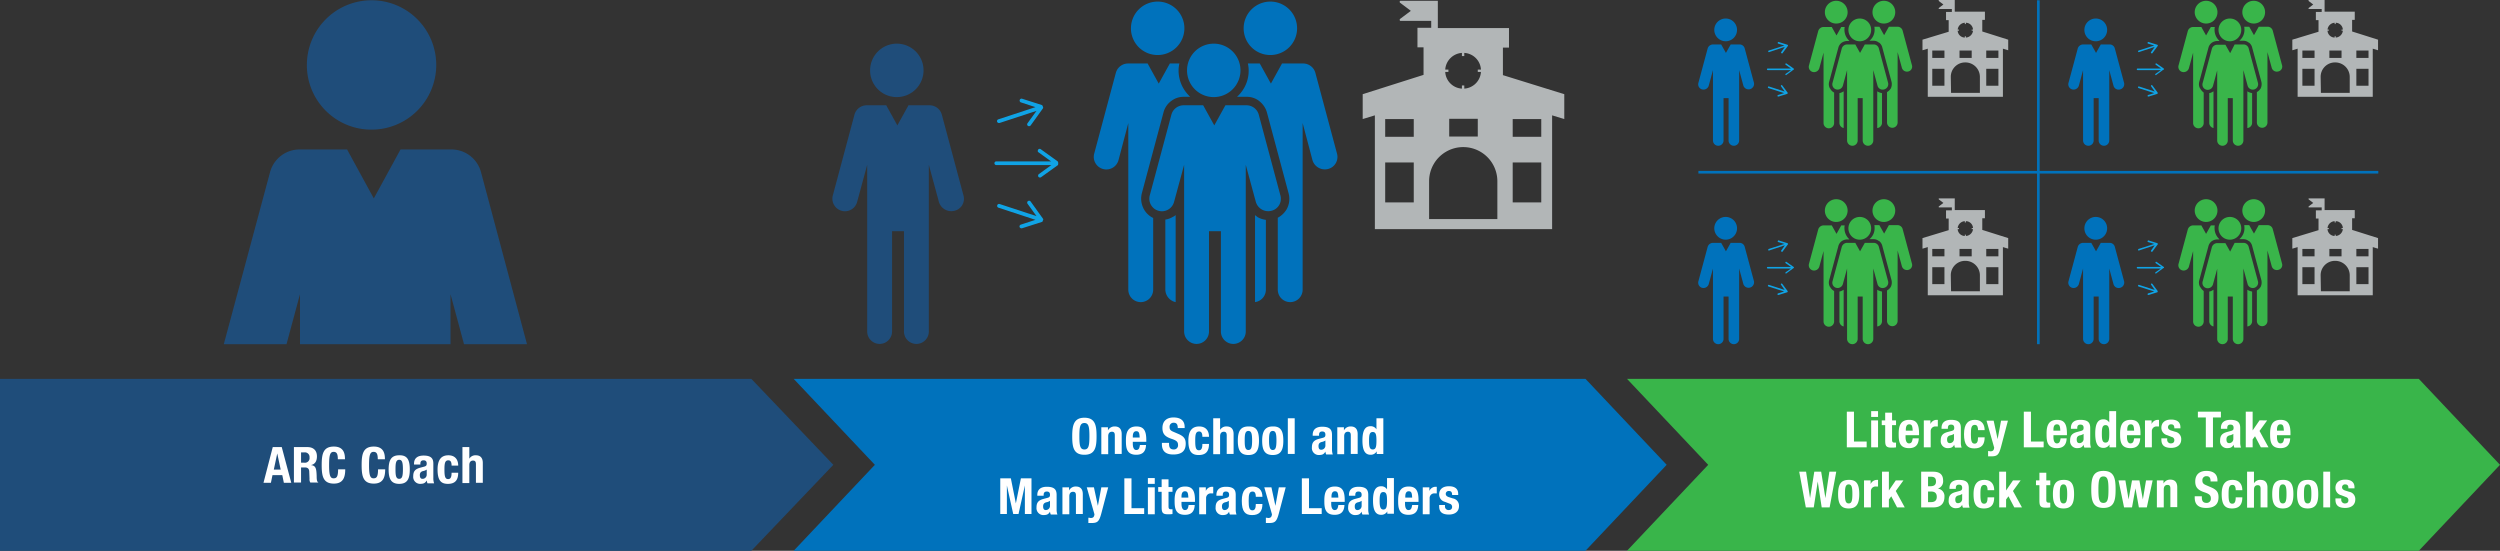 <svg xmlns="http://www.w3.org/2000/svg" viewBox="0 0 945 208.2"><rect x="0" y="0" width="945" height="208.2" fill="#333333" stroke="none"/><defs><style>.cls-1{fill:#0072bc;}.cls-2{fill:#39b54a;}.cls-3{fill:#1f4d7a;}.cls-4{fill:#b2b6b7;}.cls-5{fill:#10a3e5;}.cls-6{isolation:isolate;}.cls-7{fill:#fff;}.cls-8{fill:none;stroke:#0072bc;stroke-miterlimit:10;}</style></defs><g id="Layer_2" data-name="Layer 2"><g id="a"><path class="cls-1" d="M599.3,143.2H300l30.7,32.5L300,208.2H599.3L630,175.7Z"/><path class="cls-2" d="M914.3,143.2H615l30.7,32.5L615,208.2H914.3L945,175.7Z"/><path class="cls-3" d="M284,208.2H0v-65H284l31,32.5Z"/><path class="cls-3" d="M140.4,49A24.45,24.45,0,1,0,116,24.5,24.37,24.37,0,0,0,140.4,49Zm-32.1,81.1,5.1-18.9v18.9h56.9V111.2l5.1,18.9h23.8L181.8,65a11.56,11.56,0,0,0-11.4-8.5h-19L141.3,75,131.2,56.5H113.5A11.56,11.56,0,0,0,102.1,65L84.6,130.1Z"/><path class="cls-4" d="M730.4,96.9H735V94.1h-4.6Zm0,10.5H735V101h-4.6Zm7.1,2.7h10.9v-6a5.48,5.48,0,0,0-5.5-5.5,5.42,5.42,0,0,0-5.5,5.5Zm7.8-16h-4.6v2.8h4.6Zm.5-7.9a2.74,2.74,0,0,0-2.7-2.6v.5h-.4v-.5a2.89,2.89,0,0,0-2.7,2.6h.5v.4H740a2.74,2.74,0,0,0,2.7,2.6v-.5h.4v.5a2.89,2.89,0,0,0,2.7-2.6h-.5v-.4Zm5,10.7h4.6V94.1h-4.6Zm0,10.5h4.6V101h-4.6ZM736.6,87V82.6h-1V79.5h2.2V78.4h-4.9a.3.3,0,0,1,0-.4l1.7-1.3-1.7-1.3a.3.3,0,0,1,0-.4h6v4.4h11.4v3.1h-1v4.4l9.8,3.1v4l-2-.6v18.2H728.7V93.4l-2,.6V90Z"/><path class="cls-5" d="M678.1,101.2a.37.37,0,0,0-.1-.3L675.3,99a.29.29,0,1,0-.3.5l2,1.4h-8.8a.3.3,0,0,0,0,.6H677l-2,1.4c-.1.1-.2.3-.1.4a.31.31,0,0,0,.2.1c.1,0,.1,0,.2-.1l2.7-2c.1.1.1,0,.1-.1Zm-9.4-6.5,6-2-1.4,2a.25.25,0,0,0,.1.4.35.35,0,0,0,.2.1c.1,0,.2,0,.2-.1l2-2.7a.19.19,0,0,0,0-.3.22.22,0,0,0-.2-.2l-3.2-1c-.2-.1-.3,0-.4.2s0,.3.2.4l2.3.7-5.9,1.9c-.2.1-.2.2-.2.4s.1.2.3.2Zm7,15.3-2-2.7c-.1-.1-.3-.2-.4-.1s-.2.3-.1.4l1.4,2-5.9-1.9c-.2-.1-.3,0-.4.2s0,.3.2.4l5.9,1.9-2.3.7c-.2.1-.2.2-.2.4s.2.2.3.2h.1l3.2-1a.22.22,0,0,0,.2-.2.19.19,0,0,0,0-.3Z"/><path class="cls-2" d="M712.1,83.9a4.3,4.3,0,1,0-4.3-4.3A4.27,4.27,0,0,0,712.1,83.9Zm10.6,15.7-3.5-13a2,2,0,0,0-2-1.5H714l-1.8,3.2-1.8-3.2h-1.9a4.1,4.1,0,0,1,.1,1.1,5.28,5.28,0,0,1-1.7,4c-.1.1-.2.1-.2.2h1.6a3.16,3.16,0,0,1,1.9.7h.1a3.22,3.22,0,0,1,1.2,1.8l3.5,13a3.87,3.87,0,0,1-.3,2.6.1.1,0,0,1-.1.1,3.74,3.74,0,0,1-1.3,1.2v11.5a2,2,0,0,0,4,0V94.7l1.6,5.9a2,2,0,0,0,2.5,1.4,1.87,1.87,0,0,0,1.3-2.4Z"/><path class="cls-2" d="M709.6,109.5v13.9a2,2,0,0,0,1.8-2V110.2a5,5,0,0,1-1.3-.4A2.19,2.19,0,0,1,709.6,109.5ZM694.1,83.9a4.3,4.3,0,1,0-4.3-4.3A4.27,4.27,0,0,0,694.1,83.9Zm-2.3,24.6a.1.1,0,0,0-.1-.1,3.32,3.32,0,0,1-.3-2.4l3.5-13a3.39,3.39,0,0,1,1.2-1.8,4,4,0,0,1,1.9-.7h1.1c-.1-.1-.2-.1-.2-.2a5.66,5.66,0,0,1-1.7-4,3.75,3.75,0,0,1,.1-1.1H696l-1.8,3.2-1.8-3.2h-3.1a2.13,2.13,0,0,0-2,1.5l-3.5,13a2,2,0,0,0,1.4,2.5,2.08,2.08,0,0,0,2.5-1.4l1.6-5.9v26.6a2,2,0,0,0,4,0V110a3.61,3.61,0,0,1-1.5-1.5Z"/><path class="cls-2" d="M695.3,110.2v11.2a2,2,0,0,0,1.6,2V109.5a2.19,2.19,0,0,1-.5.3,3.58,3.58,0,0,1-1.1.4ZM703,90.6a4.3,4.3,0,1,0-4.3-4.3A4.27,4.27,0,0,0,703,90.6Z"/><path class="cls-2" d="M713.7,106.3l-3.5-13a2,2,0,0,0-2-1.5h-3.3L703.1,95l-1.8-3.2h-3.1a2.13,2.13,0,0,0-2,1.5l-3.5,13a2,2,0,0,0,1.4,2.5,2.08,2.08,0,0,0,2.5-1.4l1.6-5.9v26.6a2,2,0,1,0,4,0v-16h1.9v16a2,2,0,1,0,4,0V101.5l1.6,5.9a2,2,0,0,0,2.5,1.4,2.06,2.06,0,0,0,1.5-2.5Z"/><path class="cls-1" d="M652.3,90.6a4.3,4.3,0,1,0-4.3-4.3A4.33,4.33,0,0,0,652.3,90.6ZM663,106.3l-3.5-13a2,2,0,0,0-2-1.5h-3.3L652.4,95l-1.8-3.2h-3.1a2.13,2.13,0,0,0-2,1.5l-3.5,13a2,2,0,0,0,1.4,2.5,2.08,2.08,0,0,0,2.5-1.4l1.6-5.9v26.6a2,2,0,1,0,4,0v-16h1.9v16a2,2,0,1,0,4,0V101.5l1.6,5.9a2.08,2.08,0,0,0,4-1.1Z"/><path class="cls-4" d="M870.3,96.9h4.6V94.1h-4.6Zm0,10.5h4.6V101h-4.6Zm7,2.7h10.9v-6a5.48,5.48,0,0,0-5.5-5.5,5.42,5.42,0,0,0-5.5,5.5Zm7.8-16h-4.6v2.8h4.6Zm.5-7.9a2.74,2.74,0,0,0-2.7-2.6v.5h-.4v-.5a2.89,2.89,0,0,0-2.7,2.6h.5v.4h-.5a2.74,2.74,0,0,0,2.7,2.6v-.5h.4v.5a2.89,2.89,0,0,0,2.7-2.6h-.5v-.4Zm5.1,10.7h4.6V94.1h-4.6Zm0,10.5h4.6V101h-4.6ZM876.4,87V82.6h-1V79.5h2.2V78.4h-4.9a.3.3,0,0,1,0-.4l1.7-1.3-1.7-1.3a.3.3,0,0,1,0-.4h6v4.4h11.4v3.1h-1v4.4l9.8,3.1v4l-2-.6v18.2H868.5V93.4l-2,.6V90Z"/><path class="cls-5" d="M818,101.2a.37.37,0,0,0-.1-.3L815.2,99a.29.29,0,0,0-.3.5l2,1.4H808a.3.3,0,1,0,0,.6h8.8l-2,1.4c-.1.1-.2.3-.1.4a.31.31,0,0,0,.2.1c.1,0,.1,0,.2-.1l2.7-2c.2.1.2,0,.2-.1Zm-9.5-6.5h0l6-2-1.4,2a.25.25,0,0,0,.1.4.35.35,0,0,0,.2.1c.1,0,.2,0,.2-.1l2-2.7a.19.19,0,0,0,0-.3.22.22,0,0,0-.2-.2l-3.2-1c-.2-.1-.3,0-.4.2s0,.3.2.4l2.3.7-5.9,1.9c-.2.1-.2.2-.2.4s.2.2.3.2Zm7.1,15.3-2-2.7c-.1-.1-.3-.2-.4-.1s-.2.3-.1.4l1.4,2-5.9-1.9c-.2-.1-.3,0-.4.2s0,.3.2.4l5.9,1.9-2.3.7c-.2.1-.2.2-.2.4s.2.2.3.2h.1l3.2-1a.22.22,0,0,0,.2-.2V110Z"/><path class="cls-2" d="M851.9,83.9a4.3,4.3,0,1,0-4.3-4.3A4.33,4.33,0,0,0,851.9,83.9Zm10.7,15.7-3.5-13a2,2,0,0,0-2-1.5h-3.3L852,88.3l-1.8-3.2h-1.9a4.1,4.1,0,0,1,.1,1.1,5.28,5.28,0,0,1-1.7,4c-.1.1-.2.1-.2.2h1.6a3.16,3.16,0,0,1,1.9.7h.1a3.22,3.22,0,0,1,1.2,1.8l3.5,13a3.87,3.87,0,0,1-.3,2.6.1.1,0,0,1-.1.1,3.74,3.74,0,0,1-1.3,1.2v11.5a2,2,0,0,0,4,0V94.7l1.6,5.9a2,2,0,0,0,2.5,1.4A1.86,1.86,0,0,0,862.6,99.6Z"/><path class="cls-2" d="M849.5,109.5v13.9a2,2,0,0,0,1.8-2V110.2a5,5,0,0,1-1.3-.4A2.19,2.19,0,0,1,849.5,109.5Z"/><path class="cls-2" d="M833.9,83.9a4.3,4.3,0,1,0-4.3-4.3A4.33,4.33,0,0,0,833.9,83.9Zm-2.2,24.6a.1.1,0,0,0-.1-.1,3.32,3.32,0,0,1-.3-2.4l3.5-13a3.39,3.39,0,0,1,1.2-1.8,4,4,0,0,1,1.9-.7H839c-.1-.1-.2-.1-.2-.2a5.66,5.66,0,0,1-1.7-4,3.75,3.75,0,0,1,.1-1.1h-1.5l-1.8,3.2-1.8-3.2H829a2.13,2.13,0,0,0-2,1.5l-3.5,13a2,2,0,0,0,1.4,2.5,2.08,2.08,0,0,0,2.5-1.4l1.6-5.9v26.6a2,2,0,0,0,4,0V110A5,5,0,0,1,831.7,108.5Z"/><path class="cls-2" d="M835.1,110.2v11.2a2,2,0,0,0,1.6,2V109.5a2.19,2.19,0,0,1-.5.3,2.82,2.82,0,0,1-1.1.4Z"/><path class="cls-2" d="M842.9,90.6a4.3,4.3,0,1,0-4.3-4.3A4.27,4.27,0,0,0,842.9,90.6Zm10.6,15.7-3.5-13a2,2,0,0,0-2-1.5h-3.3L843,95.1l-1.8-3.2h-3.1a2.13,2.13,0,0,0-2,1.5l-3.5,13a2,2,0,0,0,1.4,2.5,2.08,2.08,0,0,0,2.5-1.4l1.6-5.9v26.5a2,2,0,1,0,4,0v-16H844v16a2,2,0,1,0,4,0V101.5l1.6,5.9a2,2,0,1,0,3.9-1.1Z"/><path class="cls-1" d="M792.2,90.6a4.3,4.3,0,1,0-4.3-4.3A4.27,4.27,0,0,0,792.2,90.6Zm10.7,15.7-3.5-13a2,2,0,0,0-2-1.5h-3.3L792.3,95l-1.8-3.2h-3.1a2.13,2.13,0,0,0-2,1.5l-3.5,13a2,2,0,0,0,1.4,2.5,2.08,2.08,0,0,0,2.5-1.4l1.6-5.9v26.6a2,2,0,1,0,4,0v-16h1.9v16a2,2,0,1,0,4,0V101.5l1.6,5.9a2,2,0,0,0,2.5,1.4,2.06,2.06,0,0,0,1.5-2.5Z"/><path class="cls-4" d="M730.4,21.9H735V19.1h-4.6Zm0,10.5H735V26h-4.6Zm7.1,2.7h10.9v-6a5.48,5.48,0,0,0-5.5-5.5,5.42,5.42,0,0,0-5.5,5.5Zm7.8-16h-4.6v2.8h4.6Zm.5-7.9a2.74,2.74,0,0,0-2.7-2.6v.5h-.4V8.6a2.89,2.89,0,0,0-2.7,2.6h.5v.4H740a2.74,2.74,0,0,0,2.7,2.6v-.5h.4v.5a2.89,2.89,0,0,0,2.7-2.6h-.5v-.4Zm5,10.7h4.6V19.1h-4.6Zm0,10.5h4.6V26h-4.6ZM736.6,12V7.6h-1V4.5h2.2V3.4h-4.9a.3.3,0,0,1,0-.4l1.7-1.3L732.9.4a.3.3,0,0,1,0-.4h6V4.4h11.4V7.5h-1v4.4l9.8,3.1v4l-2-.6V36.6H728.7V18.4l-2,.6V15Z"/><path class="cls-5" d="M678.1,26.2a.37.37,0,0,0-.1-.3L675.3,24a.29.29,0,0,0-.3.5l2,1.4h-8.8a.3.3,0,1,0,0,.6H677l-2,1.4c-.1.1-.2.3-.1.4a.31.31,0,0,0,.2.1c.1,0,.1,0,.2-.1l2.7-2c.1.1.1,0,.1-.1Zm-9.4-6.5,6-2-1.4,2a.25.25,0,0,0,.1.4.35.35,0,0,0,.2.1c.1,0,.2,0,.2-.1l2-2.7a.19.19,0,0,0,0-.3.22.22,0,0,0-.2-.2l-3.2-1c-.2-.1-.3,0-.4.2s0,.3.2.4l2.3.7-5.9,1.9c-.2.1-.2.2-.2.4s.1.2.3.2Zm7,15.3-2-2.7c-.1-.1-.3-.2-.4-.1s-.2.3-.1.4l1.4,2-5.9-1.9c-.2-.1-.3,0-.4.2s0,.3.2.4l5.9,1.9-2.3.7c-.2.1-.2.2-.2.4s.2.2.3.2h.1l3.2-1a.22.22,0,0,0,.2-.2.19.19,0,0,0,0-.3Z"/><path class="cls-2" d="M712.1,8.9a4.27,4.27,0,0,0,4.3-4.3,4.3,4.3,0,1,0-8.6,0A4.27,4.27,0,0,0,712.1,8.9Zm10.6,15.7-3.5-13a2,2,0,0,0-2-1.5H714l-1.8,3.2-1.8-3.2h-1.9a4.1,4.1,0,0,1,.1,1.1,5.28,5.28,0,0,1-1.7,4c-.1.1-.2.1-.2.2h1.6a3.16,3.16,0,0,1,1.9.7h.1a3.22,3.22,0,0,1,1.2,1.8l3.5,13a3.87,3.87,0,0,1-.3,2.6.1.1,0,0,1-.1.1,3.74,3.74,0,0,1-1.3,1.2V46.3a2,2,0,0,0,4,0V19.7l1.6,5.9a2,2,0,0,0,2.5,1.4,1.87,1.87,0,0,0,1.3-2.4Z"/><path class="cls-2" d="M709.6,34.5V48.4a2,2,0,0,0,1.8-2V35.2a5,5,0,0,1-1.3-.4A2.19,2.19,0,0,1,709.6,34.5Z"/><path class="cls-2" d="M694.1,8.9a4.27,4.27,0,0,0,4.3-4.3,4.3,4.3,0,1,0-8.6,0A4.27,4.27,0,0,0,694.1,8.9Zm-2.3,24.6a.1.1,0,0,0-.1-.1,3.32,3.32,0,0,1-.3-2.4l3.5-13a3.39,3.39,0,0,1,1.2-1.8,4,4,0,0,1,1.9-.7h1.1c-.1-.1-.2-.1-.2-.2a5.66,5.66,0,0,1-1.7-4,3.75,3.75,0,0,1,.1-1.1H696l-1.8,3.2-1.8-3.2h-3.1a2.13,2.13,0,0,0-2,1.5l-3.5,13a2,2,0,0,0,1.4,2.5,2.08,2.08,0,0,0,2.5-1.4l1.6-5.9V46.5a2,2,0,0,0,4,0V35a3.61,3.61,0,0,1-1.5-1.5Z"/><path class="cls-2" d="M695.3,35.2V46.4a2,2,0,0,0,1.6,2V34.5a2.19,2.19,0,0,1-.5.3A3.58,3.58,0,0,1,695.3,35.2Z"/><path class="cls-2" d="M703,15.6a4.3,4.3,0,1,0-4.3-4.3A4.27,4.27,0,0,0,703,15.6Zm10.7,15.7-3.5-13a2,2,0,0,0-2-1.5h-3.3L703.1,20l-1.8-3.2h-3.1a2.13,2.13,0,0,0-2,1.5l-3.5,13a2,2,0,0,0,1.4,2.5,2.08,2.08,0,0,0,2.5-1.4l1.6-5.9V53.1a2,2,0,1,0,4,0v-16h1.9v16a2,2,0,1,0,4,0V26.5l1.6,5.9a2,2,0,0,0,2.5,1.4,2.06,2.06,0,0,0,1.5-2.5Z"/><path class="cls-1" d="M652.3,15.6a4.3,4.3,0,1,0-4.3-4.3A4.33,4.33,0,0,0,652.3,15.6ZM663,31.3l-3.5-13a2,2,0,0,0-2-1.5h-3.3L652.4,20l-1.8-3.2h-3.1a2.13,2.13,0,0,0-2,1.5l-3.5,13a2,2,0,0,0,1.4,2.5,2.08,2.08,0,0,0,2.5-1.4l1.6-5.9V53.1a2,2,0,1,0,4,0v-16h1.9v16a2,2,0,1,0,4,0V26.5l1.6,5.9a2.08,2.08,0,0,0,4-1.1Z"/><path class="cls-4" d="M870.3,21.9h4.6V19.1h-4.6Zm0,10.5h4.6V26h-4.6Zm7,2.7h10.9v-6a5.48,5.48,0,0,0-5.5-5.5,5.42,5.42,0,0,0-5.5,5.5Zm7.8-16h-4.6v2.8h4.6Zm.5-7.9a2.74,2.74,0,0,0-2.7-2.6v.5h-.4V8.6a2.89,2.89,0,0,0-2.7,2.6h.5v.4h-.5a2.74,2.74,0,0,0,2.7,2.6v-.5h.4v.5a2.89,2.89,0,0,0,2.7-2.6h-.5v-.4Zm5.1,10.7h4.6V19.1h-4.6Zm0,10.5h4.6V26h-4.6ZM876.4,12V7.6h-1V4.5h2.2V3.4h-4.9a.3.3,0,0,1,0-.4l1.7-1.3L872.7.4a.3.3,0,0,1,0-.4h6V4.4h11.4V7.5h-1v4.4l9.8,3.1v4l-2-.6V36.6H868.5V18.4l-2,.6V15Z"/><path class="cls-5" d="M818,26.2a.37.37,0,0,0-.1-.3L815.2,24a.29.29,0,1,0-.3.5l2,1.4H808a.3.3,0,1,0,0,.6h8.8l-2,1.4c-.1.1-.2.3-.1.4a.31.31,0,0,0,.2.1c.1,0,.1,0,.2-.1l2.7-2c.2.1.2,0,.2-.1Zm-9.5-6.5h0l6-2-1.4,2a.25.25,0,0,0,.1.4.35.35,0,0,0,.2.1c.1,0,.2,0,.2-.1l2-2.7a.19.19,0,0,0,0-.3.22.22,0,0,0-.2-.2l-3.2-1c-.2-.1-.3,0-.4.2s0,.3.2.4l2.3.7-5.9,1.9c-.2.1-.2.2-.2.4s.2.2.3.2ZM815.6,35l-2-2.7c-.1-.1-.3-.2-.4-.1s-.2.3-.1.4l1.4,2-5.9-1.9c-.2-.1-.3,0-.4.2s0,.3.2.4l5.9,1.9-2.3.7c-.2.1-.2.2-.2.4s.2.2.3.2h.1l3.2-1a.22.22,0,0,0,.2-.2V35Z"/><path class="cls-2" d="M851.9,8.9a4.27,4.27,0,0,0,4.3-4.3,4.3,4.3,0,0,0-8.6,0A4.33,4.33,0,0,0,851.9,8.9Zm10.7,15.7-3.5-13a2,2,0,0,0-2-1.5h-3.3L852,13.3l-1.8-3.2h-1.9a4.1,4.1,0,0,1,.1,1.1,5.28,5.28,0,0,1-1.7,4c-.1.1-.2.1-.2.2h1.6a3.16,3.16,0,0,1,1.9.7h.1a3.22,3.22,0,0,1,1.2,1.8l3.5,13a3.87,3.87,0,0,1-.3,2.6.1.1,0,0,1-.1.1,3.74,3.74,0,0,1-1.3,1.2V46.3a2,2,0,0,0,4,0V19.7l1.6,5.9a2,2,0,0,0,2.5,1.4A1.86,1.86,0,0,0,862.6,24.6Z"/><path class="cls-2" d="M849.5,34.5V48.4a2,2,0,0,0,1.8-2V35.2a5,5,0,0,1-1.3-.4A2.19,2.19,0,0,1,849.5,34.5Z"/><path class="cls-2" d="M833.9,8.9a4.27,4.27,0,0,0,4.3-4.3,4.3,4.3,0,0,0-8.6,0A4.33,4.33,0,0,0,833.9,8.9Zm-2.2,24.6a.1.1,0,0,0-.1-.1,3.32,3.32,0,0,1-.3-2.4l3.5-13a3.39,3.39,0,0,1,1.2-1.8,4,4,0,0,1,1.9-.7H839c-.1-.1-.2-.1-.2-.2a5.66,5.66,0,0,1-1.7-4,3.75,3.75,0,0,1,.1-1.1h-1.5l-1.8,3.2-1.8-3.2H829a2.13,2.13,0,0,0-2,1.5l-3.5,13a2,2,0,0,0,1.4,2.5,2.08,2.08,0,0,0,2.5-1.4l1.6-5.9V46.5a2,2,0,0,0,4,0V35a5,5,0,0,1-1.3-1.5Z"/><path class="cls-2" d="M835.1,35.2V46.4a2,2,0,0,0,1.6,2V34.5a2.19,2.19,0,0,1-.5.3A2.82,2.82,0,0,1,835.1,35.2Z"/><path class="cls-2" d="M842.9,15.6a4.3,4.3,0,1,0-4.3-4.3A4.27,4.27,0,0,0,842.9,15.6Zm10.6,15.7-3.5-13a2,2,0,0,0-2-1.5h-3.3L843,20.1l-1.8-3.2h-3.1a2.13,2.13,0,0,0-2,1.5l-3.5,13a2,2,0,0,0,1.4,2.5,2.08,2.08,0,0,0,2.5-1.4l1.6-5.9V53.1a2,2,0,1,0,4,0v-16H844v16a2,2,0,1,0,4,0V26.5l1.6,5.9a2,2,0,1,0,3.9-1.1Z"/><path class="cls-1" d="M792.2,15.6a4.3,4.3,0,1,0-4.3-4.3A4.27,4.27,0,0,0,792.2,15.6Zm10.7,15.7-3.5-13a2,2,0,0,0-2-1.5h-3.3L792.3,20l-1.8-3.2h-3.1a2.13,2.13,0,0,0-2,1.5l-3.5,13a2,2,0,0,0,1.4,2.5,2.08,2.08,0,0,0,2.5-1.4l1.6-5.9V53.1a2,2,0,1,0,4,0v-16h1.9v16a2,2,0,1,0,4,0V26.5l1.6,5.9a2,2,0,0,0,2.5,1.4,2.06,2.06,0,0,0,1.5-2.5Z"/><g class="cls-6"><path class="cls-7" d="M409.9,157.9c4.1,0,4.6,2.9,4.6,7s-.5,7-4.6,7-4.6-2.9-4.6-7S405.9,157.9,409.9,157.9Zm0,12c1.6,0,1.9-1.4,1.9-5s-.3-5-1.9-5-1.9,1.4-1.9,5S408.3,169.9,409.9,169.9Zm6.4-8.4h2.5v1.2a2.79,2.79,0,0,1,2.6-1.5c1.6,0,2.6.9,2.6,2.9v7.5h-2.6v-7c0-1-.3-1.4-1.1-1.4s-1.4.5-1.4,1.7v6.8h-2.6Zm11.9,5.4v.8c0,1.2.3,2.4,1.3,2.4s1.2-.7,1.4-1.9h2.3c-.1,2.4-1.2,3.7-3.7,3.7-3.8,0-3.9-2.9-3.9-5.4,0-2.7.5-5.3,4-5.3,3,0,3.7,2,3.7,5.2v.6h-5.1Zm2.6-1.5c-.1-1.6-.2-2.4-1.3-2.4s-1.3,1.1-1.3,2v.4Zm11.1,2v.4c0,1.3.4,2.1,1.8,2.1a1.55,1.55,0,0,0,1.6-1.7c0-1.2-.6-1.7-2.4-2.3-2.4-.8-3.5-1.8-3.5-4.1,0-2.6,1.6-4,4.2-4,2.4,0,4.2,1,4.2,3.6v.4h-2.6c0-1.3-.4-2-1.5-2a1.47,1.47,0,0,0-1.6,1.6c0,.8.2,1.3,1.4,1.8l2.1.9c2,.9,2.6,1.9,2.6,3.6,0,2.9-1.7,4.1-4.7,4.1s-4.3-1.4-4.3-3.9v-.5Zm12.6-2.3c0-1-.2-2-1.2-2-1.3,0-1.5,1.1-1.5,3.5s.2,3.6,1.4,3.6c.9,0,1.3-.7,1.3-2.4H457c0,2.7-1.1,4.2-3.9,4.2-2.6,0-3.9-1.3-3.9-5.4s1.7-5.4,4.1-5.4,3.7,1.5,3.7,3.9Zm4.1-7h2.6v4.4a2.66,2.66,0,0,1,2.5-1.3c1.6,0,2.6.9,2.6,2.9v7.5h-2.6v-7c0-1-.3-1.4-1.1-1.4s-1.4.5-1.4,1.7v6.8h-2.6Zm13.3,3.1c3.1-.1,4,1.8,4,5.4s-1,5.4-4,5.4-4-1.8-4-5.4S468.9,161.2,471.9,161.2Zm0,8.9c1.1,0,1.4-1,1.4-3.6s-.3-3.6-1.4-3.6c-1.3,0-1.4,1.5-1.4,3.6S470.6,170.1,471.9,170.1Zm9.2-8.9c3.1-.1,4,1.8,4,5.4s-1,5.4-4,5.4-4-1.8-4-5.4S478.2,161.2,481.1,161.2Zm0,8.9c1.1,0,1.4-1,1.4-3.6s-.3-3.6-1.4-3.6c-1.3,0-1.4,1.5-1.4,3.6S479.9,170.1,481.1,170.1Zm5.7-12h2.6v13.5h-2.6Zm9.4,6.5v-.2c0-2.3,1.6-3.1,3.6-3.1,3.1,0,3.7,1.3,3.7,3.1v5.4a5.62,5.62,0,0,0,.3,2h-2.5a3.54,3.54,0,0,1-.3-1.1c-.6,1.1-1.3,1.3-2.6,1.3a2.62,2.62,0,0,1-2.5-2.9c0-1.9.8-2.7,2.6-3.2l1.5-.4c.8-.2,1-.5,1-1.2s-.3-1.2-1.2-1.2-1.2.5-1.2,1.3v.3h-2.4Zm4.8,1.9a3.45,3.45,0,0,1-1.1.5c-1.1.2-1.5.7-1.5,1.6s.3,1.4,1,1.4a1.57,1.57,0,0,0,1.6-1.6Zm4.5-5H508v1.2a2.79,2.79,0,0,1,2.6-1.5c1.6,0,2.6.9,2.6,2.9v7.5h-2.6v-7c0-1-.3-1.4-1.1-1.4s-1.4.5-1.4,1.7v6.8h-2.6Zm14.9,9.1a2.56,2.56,0,0,1-2.3,1.3c-2.1,0-3.1-1.6-3.1-5.4s1-5.4,3.1-5.4a2.51,2.51,0,0,1,2.2,1.2v-4.2h2.6v13.5h-2.5Zm-1.5-.7c1.2,0,1.4-1.1,1.4-3.3s-.2-3.3-1.4-3.3-1.4,1.1-1.4,3.3S517.7,169.9,518.9,169.9Z"/></g><g class="cls-6"><path class="cls-7" d="M378.1,180.8h4l1.9,9.5,1.9-9.5h4v13.5h-2.5V183.5L385,194.3h-2l-2.4-10.8v10.8h-2.5Zm14,6.5v-.2c0-2.3,1.6-3.1,3.6-3.1,3.1,0,3.7,1.3,3.7,3.1v5.4a5.62,5.62,0,0,0,.3,2h-2.5a3.54,3.54,0,0,1-.3-1.1c-.6,1.1-1.3,1.3-2.6,1.3a2.62,2.62,0,0,1-2.5-2.9c0-1.9.8-2.7,2.6-3.2l1.5-.4c.8-.2,1-.5,1-1.2s-.3-1.2-1.2-1.2-1.2.5-1.2,1.3v.3h-2.4Zm4.8,2a3.45,3.45,0,0,1-1.1.5c-1.1.2-1.5.7-1.5,1.6s.3,1.4,1,1.4a1.57,1.57,0,0,0,1.6-1.6Z"/></g><g class="cls-6"><path class="cls-7" d="M401.6,184.2h2.5v1.2a2.79,2.79,0,0,1,2.6-1.5c1.6,0,2.6.9,2.6,2.9v7.5h-2.6v-7c0-1-.3-1.4-1.1-1.4s-1.4.5-1.4,1.7v6.8h-2.6Z"/></g><g class="cls-6"><path class="cls-7" d="M411.6,195.7c.2,0,.5.1.7.1,1,0,1.3-.5,1.4-1.4l-2.9-10.2h2.7l1.5,7,1.3-7h2.6l-2.5,9.5c-.9,3.5-1.5,4-3.9,4h-1.1v-2Zm13.4-1.4V180.8h2.7v11.3h4.8v2.2Zm8.9-13.6h2.6v2.2h-2.6Zm0,3.5h2.6v10.2h-2.6Zm5.2-3h2.6v2.9h1.5v1.8h-1.5v5.5c0,.8.2,1.1.9,1.1h.6v1.8a9.7,9.7,0,0,1-1.7.1c-2,0-2.4-.6-2.4-2.7v-5.8h-1.3v-1.8h1.3Zm7.5,8.4v.8c0,1.2.3,2.4,1.3,2.4s1.2-.7,1.4-1.9h2.3c-.1,2.4-1.2,3.7-3.7,3.7-3.8,0-3.9-2.9-3.9-5.4,0-2.7.5-5.3,4-5.3,3,0,3.7,2,3.7,5.2v.6h-5.1Zm2.6-1.5c-.1-1.6-.2-2.4-1.3-2.4s-1.3,1.1-1.3,2v.4Zm4.1-3.9h2.5v1.4a2.57,2.57,0,0,1,2.3-1.6h.5v2.5h-.8a1.75,1.75,0,0,0-1.9,1.8v6.1h-2.6V184.2Zm6.5,3.1v-.2c0-2.3,1.6-3.1,3.6-3.1,3.1,0,3.7,1.3,3.7,3.1v5.4a5.62,5.62,0,0,0,.3,2h-2.5a3.54,3.54,0,0,1-.3-1.1c-.6,1.1-1.3,1.3-2.6,1.3a2.62,2.62,0,0,1-2.5-2.9c0-1.9.8-2.7,2.6-3.2l1.5-.4c.8-.2,1-.5,1-1.2s-.3-1.2-1.2-1.2-1.2.5-1.2,1.3v.3h-2.4Zm4.7,2a3.45,3.45,0,0,1-1.1.5c-1.1.2-1.5.7-1.5,1.6s.3,1.4,1,1.4a1.57,1.57,0,0,0,1.6-1.6Z"/></g><g class="cls-6"><path class="cls-7" d="M474.7,187.8c0-1-.2-2-1.2-2-1.3,0-1.5,1.1-1.5,3.5s.2,3.6,1.4,3.6c.9,0,1.3-.7,1.3-2.4h2.5c0,2.7-1.1,4.2-3.9,4.2-2.6,0-3.9-1.3-3.9-5.4s1.7-5.4,4.1-5.4,3.7,1.5,3.7,3.9Z"/></g><g class="cls-6"><path class="cls-7" d="M478.7,195.7c.2,0,.5.1.7.1,1,0,1.3-.5,1.4-1.4l-2.9-10.2h2.7l1.5,7,1.3-7H486l-2.5,9.5c-.9,3.5-1.5,4-3.9,4h-1.1v-2Zm13.4-1.4V180.8h2.7v11.3h4.8v2.2Zm11.1-4.7v.8c0,1.2.3,2.4,1.3,2.4s1.2-.7,1.4-1.9h2.3c-.1,2.4-1.2,3.7-3.7,3.7-3.8,0-3.9-2.9-3.9-5.4,0-2.7.5-5.3,4-5.3,3,0,3.7,2,3.7,5.2v.6h-5.1Zm2.7-1.5c-.1-1.6-.2-2.4-1.3-2.4s-1.3,1.1-1.3,2v.4Zm4-.8v-.2c0-2.3,1.6-3.1,3.6-3.1,3.1,0,3.7,1.3,3.7,3.1v5.4a5.62,5.62,0,0,0,.3,2H515a3.54,3.54,0,0,1-.3-1.1c-.6,1.1-1.3,1.3-2.6,1.3a2.62,2.62,0,0,1-2.5-2.9c0-1.9.8-2.7,2.6-3.2l1.5-.4c.8-.2,1-.5,1-1.2s-.3-1.2-1.2-1.2-1.2.5-1.2,1.3v.3h-2.4Zm4.8,2a3.45,3.45,0,0,1-1.1.5c-1.1.2-1.5.7-1.5,1.6s.3,1.4,1,1.4a1.57,1.57,0,0,0,1.6-1.6Zm9.7,4a2.56,2.56,0,0,1-2.3,1.3c-2.1,0-3.1-1.6-3.1-5.4s1-5.4,3.1-5.4a2.51,2.51,0,0,1,2.2,1.2v-4.3h2.6v13.5h-2.5v-.9Zm-1.5-.7c1.2,0,1.4-1.1,1.4-3.3s-.2-3.3-1.4-3.3-1.4,1.1-1.4,3.3S521.8,192.6,522.9,192.6Zm8.2-3v.8c0,1.2.3,2.4,1.3,2.4s1.2-.7,1.4-1.9h2.3c-.1,2.4-1.2,3.7-3.7,3.7-3.8,0-3.9-2.9-3.9-5.4,0-2.7.5-5.3,4-5.3,3,0,3.7,2,3.7,5.2v.6h-5.1Zm2.7-1.5c-.1-1.6-.2-2.4-1.3-2.4s-1.3,1.1-1.3,2v.4Zm4-3.9h2.5v1.4a2.57,2.57,0,0,1,2.3-1.6h.5v2.5h-.8a1.75,1.75,0,0,0-1.9,1.8v6.1h-2.6V184.2Zm8.4,6.8v.3a1.34,1.34,0,0,0,1.4,1.5c.8,0,1.3-.4,1.3-1.2a1.2,1.2,0,0,0-.9-1.2l-1.8-.7a2.86,2.86,0,0,1-2.2-2.8c0-1.7,1.1-3.1,3.7-3.1,2.4,0,3.5,1.1,3.5,2.9v.4h-2.3c0-1-.3-1.5-1.2-1.5a1.08,1.08,0,0,0-1.2,1.1c0,.5.3.9,1.1,1.2l1.6.5a2.78,2.78,0,0,1,2.3,2.9c0,2.1-1.6,3.2-3.8,3.2-2.9,0-3.7-1.3-3.7-3.2v-.4h2.2Z"/></g><g class="cls-6"><path class="cls-7" d="M103.1,169h3.4l3.6,13.5h-2.8l-.6-2.9H103l-.6,2.9H99.6Zm.4,8.5h2.6l-1.3-6.1Zm7.7-8.5h5c2.2,0,3.6,1.2,3.6,3.5,0,1.8-.7,3-2.3,3.3,1.9.2,2.1,1.3,2.2,4.1,0,1.4.1,2.2.6,2.4v.1h-3a2.23,2.23,0,0,1-.3-1.4l-.1-2.6c0-1.1-.5-1.7-1.6-1.7h-1.5v5.7h-2.7V169Zm2.7,5.9H115a1.75,1.75,0,0,0,2-2,1.74,1.74,0,0,0-1.9-1.9h-1.3v3.9Zm13.8-1.3c0-2-.4-2.8-1.6-2.8-1.4,0-1.7,1.4-1.7,5.2,0,4.1.6,4.8,1.7,4.8s1.7-.5,1.7-3.4h2.7c0,2.9-.7,5.4-4.3,5.4-4.1,0-4.6-2.9-4.6-7s.5-7,4.6-7c3.9,0,4.2,2.9,4.2,4.8Zm15.1,0c0-2-.4-2.8-1.6-2.8-1.4,0-1.7,1.4-1.7,5.2,0,4.1.6,4.8,1.7,4.8s1.7-.5,1.7-3.4h2.7c0,2.9-.7,5.4-4.3,5.4-4.1,0-4.6-2.9-4.6-7s.5-7,4.6-7c3.9,0,4.2,2.9,4.2,4.8Zm8.1-1.5c3.1-.1,4,1.8,4,5.4s-1,5.4-4,5.4-4-1.8-4-5.4S147.9,172.1,150.9,172.1Zm0,8.9c1.1,0,1.4-1,1.4-3.6s-.3-3.6-1.4-3.6c-1.3,0-1.4,1.5-1.4,3.6S149.6,181,150.9,181Zm5.6-5.5v-.2c0-2.3,1.6-3.1,3.6-3.1,3.1,0,3.7,1.3,3.7,3.1v5.4a5.62,5.62,0,0,0,.3,2h-2.5a3.54,3.54,0,0,1-.3-1.1c-.6,1.1-1.3,1.3-2.6,1.3a2.62,2.62,0,0,1-2.5-2.9c0-1.9.8-2.7,2.6-3.2l1.5-.4c.8-.2,1-.5,1-1.2s-.3-1.2-1.2-1.2-1.2.5-1.2,1.3v.3h-2.4Zm4.8,2a3.45,3.45,0,0,1-1.1.5c-1.1.2-1.5.7-1.5,1.6s.3,1.4,1,1.4a1.57,1.57,0,0,0,1.6-1.6Zm9.4-1.5c0-1-.2-2-1.2-2-1.3,0-1.5,1.1-1.5,3.5s.2,3.6,1.4,3.6c.9,0,1.3-.7,1.3-2.4h2.5c0,2.7-1.1,4.2-3.9,4.2-2.6,0-3.9-1.3-3.9-5.4s1.7-5.4,4.1-5.4,3.7,1.5,3.7,3.9Zm4.1-7h2.6v4.4a2.66,2.66,0,0,1,2.5-1.3c1.6,0,2.6.9,2.6,2.9v7.5h-2.6v-7c0-1-.3-1.4-1.1-1.4s-1.4.5-1.4,1.7v6.8h-2.6Z"/></g><g class="cls-6"><path class="cls-7" d="M698.1,169.1V155.6h2.7v11.3h4.8v2.2Zm9.2-13.7h2.6v2.2h-2.6Zm0,3.5h2.6v10.2h-2.6Zm5.3-2.9h2.6v2.9h1.5v1.8h-1.5v5.5c0,.8.2,1.1.9,1.1h.6v1.8a9.7,9.7,0,0,1-1.7.1c-2,0-2.4-.6-2.4-2.7v-5.8h-1.3v-1.8h1.3V156Zm7.7,8.4v.8c0,1.2.3,2.4,1.3,2.4s1.2-.7,1.4-1.9h2.3c-.1,2.4-1.2,3.7-3.7,3.7-3.8,0-3.9-2.9-3.9-5.4,0-2.7.5-5.3,4-5.3,3,0,3.7,2,3.7,5.2v.6h-5.1Zm2.7-1.6c-.1-1.6-.2-2.4-1.3-2.4s-1.3,1.1-1.3,2v.4Zm4.2-3.9h2.5v1.4a2.57,2.57,0,0,1,2.3-1.6h.5v2.5h-.8a1.75,1.75,0,0,0-1.9,1.8v6.1h-2.6V158.9Zm6.7,3.1v-.2c0-2.3,1.6-3.1,3.6-3.1,3.1,0,3.7,1.3,3.7,3.1v5.4a5.62,5.62,0,0,0,.3,2H739a3.54,3.54,0,0,1-.3-1.1c-.6,1.1-1.3,1.3-2.6,1.3a2.62,2.62,0,0,1-2.5-2.9c0-1.9.8-2.7,2.6-3.2l1.5-.4c.8-.2,1-.5,1-1.2s-.3-1.2-1.2-1.2-1.2.5-1.2,1.3v.3h-2.4Zm4.7,2a3.45,3.45,0,0,1-1.1.5c-1.1.2-1.5.7-1.5,1.6s.3,1.4,1,1.4a1.57,1.57,0,0,0,1.6-1.6Z"/></g><g class="cls-6"><path class="cls-7" d="M747.7,162.6c0-1-.2-2-1.2-2-1.3,0-1.5,1.1-1.5,3.5s.2,3.6,1.4,3.6c.9,0,1.3-.7,1.3-2.4h2.5c0,2.7-1.1,4.2-3.9,4.2-2.6,0-3.9-1.3-3.9-5.4s1.7-5.4,4.1-5.4,3.7,1.5,3.7,3.9Z"/></g><g class="cls-6"><path class="cls-7" d="M751.7,170.5c.2,0,.5.1.7.1,1,0,1.3-.5,1.4-1.4L750.9,159h2.7l1.5,7,1.3-7H759l-2.5,9.5c-.9,3.5-1.5,4-3.9,4h-1.1v-2Zm13.3-1.4V155.6h2.7v11.3h4.8v2.2Zm11.2-4.7v.8c0,1.2.3,2.4,1.3,2.4s1.2-.7,1.4-1.9h2.3c-.1,2.4-1.2,3.7-3.7,3.7-3.8,0-3.9-2.9-3.9-5.4,0-2.7.5-5.3,4-5.3,3,0,3.7,2,3.7,5.2v.6h-5.1Zm2.6-1.6c-.1-1.6-.2-2.4-1.3-2.4s-1.3,1.1-1.3,2v.4Zm4-.8v-.2c0-2.3,1.6-3.1,3.6-3.1,3.1,0,3.7,1.3,3.7,3.1v5.4a5.62,5.62,0,0,0,.3,2h-2.5a3.54,3.54,0,0,1-.3-1.1c-.6,1.1-1.3,1.3-2.6,1.3a2.62,2.62,0,0,1-2.5-2.9c0-1.9.8-2.7,2.6-3.2l1.5-.4c.8-.2,1-.5,1-1.2s-.3-1.2-1.2-1.2-1.2.5-1.2,1.3v.3h-2.4Zm4.8,2a3.45,3.45,0,0,1-1.1.5c-1.1.2-1.5.7-1.5,1.6s.3,1.4,1,1.4a1.57,1.57,0,0,0,1.6-1.6Zm9.8,4a2.56,2.56,0,0,1-2.3,1.3c-2.1,0-3.1-1.6-3.1-5.4s1-5.4,3.1-5.4a2.51,2.51,0,0,1,2.2,1.2v-4.3h2.6v13.7h-2.5Zm-1.5-.7c1.2,0,1.4-1.1,1.4-3.3s-.2-3.3-1.4-3.3-1.4,1.1-1.4,3.3S794.7,167.3,795.9,167.3Zm8.1-2.9v.8c0,1.2.3,2.4,1.3,2.4s1.2-.7,1.4-1.9H809c-.1,2.4-1.2,3.7-3.7,3.7-3.8,0-3.9-2.9-3.9-5.4,0-2.7.5-5.3,4-5.3,3,0,3.7,2,3.7,5.2v.6H804Zm2.7-1.6c-.1-1.6-.2-2.4-1.3-2.4s-1.3,1.1-1.3,2v.4Zm4.1-3.9h2.5v1.4a2.57,2.57,0,0,1,2.3-1.6h.5v2.5h-.8a1.75,1.75,0,0,0-1.9,1.8v6.1h-2.6V158.9Zm8.4,6.9v.3a1.34,1.34,0,0,0,1.4,1.5c.8,0,1.3-.4,1.3-1.2a1.2,1.2,0,0,0-.9-1.2l-1.8-.7a2.86,2.86,0,0,1-2.2-2.8c0-1.7,1.1-3.1,3.7-3.1,2.4,0,3.5,1.1,3.5,2.9v.4h-2.3c0-1-.3-1.5-1.2-1.5a1.08,1.08,0,0,0-1.2,1.1c0,.5.3.9,1.1,1.2l1.6.5a2.78,2.78,0,0,1,2.3,2.9c0,2.1-1.6,3.2-3.8,3.2-2.9,0-3.7-1.3-3.7-3.2v-.4h2.2Z"/></g><g class="cls-6"><path class="cls-7" d="M839.5,155.6v2.2h-3v11.3h-2.7V157.8h-3v-2.2Z"/></g><g class="cls-6"><path class="cls-7" d="M839.5,162v-.2c0-2.3,1.6-3.1,3.6-3.1,3.1,0,3.7,1.3,3.7,3.1v5.4a5.62,5.62,0,0,0,.3,2h-2.5a3.54,3.54,0,0,1-.3-1.1c-.6,1.1-1.3,1.3-2.6,1.3a2.62,2.62,0,0,1-2.5-2.9c0-1.9.8-2.7,2.6-3.2l1.5-.4c.8-.2,1-.5,1-1.2s-.3-1.2-1.2-1.2-1.2.5-1.2,1.3v.3h-2.4Zm4.7,2a3.45,3.45,0,0,1-1.1.5c-1.1.2-1.5.7-1.5,1.6s.3,1.4,1,1.4a1.57,1.57,0,0,0,1.6-1.6Zm7.3-8.4v7.1l2.6-3.8H857l-2.9,4,3.4,6.2h-2.9l-2.2-4.2-.9,1.2v3h-2.6V155.6Zm9.2,8.8v.8c0,1.2.3,2.4,1.3,2.4s1.2-.7,1.4-1.9h2.3c-.1,2.4-1.2,3.7-3.7,3.7-3.8,0-3.9-2.9-3.9-5.4,0-2.7.5-5.3,4-5.3,3,0,3.7,2,3.7,5.2v.6h-5.1Zm2.6-1.6c-.1-1.6-.2-2.4-1.3-2.4s-1.3,1.1-1.3,2v.4Z"/></g><g class="cls-6"><path class="cls-7" d="M680.1,178.3h2.6l1.5,10,1.6-10h2.6l1.6,10,1.5-10h2.6l-2.5,13.5h-3l-1.5-9.8-1.5,9.8h-3l-2.5-13.5Z"/></g><g class="cls-6"><path class="cls-7" d="M698.8,181.4c3.1-.1,4,1.8,4,5.4s-1,5.4-4,5.4-4-1.8-4-5.4S695.8,181.4,698.8,181.4Zm0,8.9c1.1,0,1.4-1,1.4-3.6s-.3-3.6-1.4-3.6c-1.3,0-1.4,1.5-1.4,3.6S697.5,190.3,698.8,190.3Zm5.8-8.7h2.5V183a2.57,2.57,0,0,1,2.3-1.6h.5v2.5h-.8a1.75,1.75,0,0,0-1.9,1.8v6.1h-2.6V181.6Zm9.4-3.3v7.1l2.6-3.8h2.9l-2.9,4,3.4,6.2h-2.9l-2.2-4.2-.9,1.2v3h-2.6V178.3Zm12.1,0h4.6c2.2,0,3.8.8,3.8,3.4a2.88,2.88,0,0,1-2,3,2.84,2.84,0,0,1,2.5,3.1c0,2.1-1,4-4.2,4h-4.6V178.3Zm2.7,5.5h.8c1.5,0,2.2-.5,2.2-1.8s-.6-1.8-2-1.8h-1v3.6Zm0,6h1.1c1.3,0,2.2-.5,2.2-2s-.9-2-2.1-2h-1.2Zm8.1-5.1v-.2c0-2.3,1.6-3.1,3.6-3.1,3.1,0,3.7,1.3,3.7,3.1v5.4a5.62,5.62,0,0,0,.3,2H742a3.54,3.54,0,0,1-.3-1.1c-.6,1.1-1.3,1.3-2.6,1.3a2.62,2.62,0,0,1-2.5-2.9c0-1.9.8-2.7,2.6-3.2l1.5-.4c.8-.2,1-.5,1-1.2s-.3-1.2-1.2-1.2-1.2.5-1.2,1.3v.3h-2.4Zm4.8,2a3.45,3.45,0,0,1-1.1.5c-1.1.2-1.5.7-1.5,1.6s.3,1.4,1,1.4a1.57,1.57,0,0,0,1.6-1.6Zm9.6-1.4c0-1-.2-2-1.2-2-1.3,0-1.5,1.1-1.5,3.5s.2,3.6,1.4,3.6c.9,0,1.3-.7,1.3-2.4h2.5c0,2.7-1.1,4.2-3.9,4.2-2.6,0-3.9-1.3-3.9-5.4s1.7-5.4,4.1-5.4,3.7,1.5,3.7,3.9Zm7-7v7.1l2.6-3.8h2.9l-2.9,4,3.4,6.2h-2.9l-2.2-4.2-.9,1.2v3h-2.6V178.3Zm12.6.4h2.6v2.9H775v1.8h-1.5v5.5c0,.8.2,1.1.9,1.1h.6v1.8a9.7,9.7,0,0,1-1.7.1c-2,0-2.4-.6-2.4-2.7v-5.8h-1.3v-1.8h1.3v-2.9Zm9.1,2.7c3.1-.1,4,1.8,4,5.4s-1,5.4-4,5.4-4-1.8-4-5.4S777,181.4,780,181.4Zm0,8.9c1.1,0,1.4-1,1.4-3.6s-.4-3.6-1.4-3.6c-1.3,0-1.4,1.5-1.4,3.6S778.7,190.3,780,190.3ZM795.1,178c4.1,0,4.6,2.9,4.6,7s-.5,7-4.6,7-4.6-2.9-4.6-7S791,178,795.1,178Zm0,12.1c1.6,0,1.9-1.4,1.9-5s-.3-5-1.9-5-1.9,1.4-1.9,5S793.5,190.1,795.1,190.1Zm5.7-8.5h2.6l1.2,7.2,1.3-7.2h2.8l1.3,7.2,1.2-7.2h2.5l-2.2,10.2h-3l-1.3-7.2-1.3,7.2h-3Zm14.5,0h2.5v1.2a2.79,2.79,0,0,1,2.6-1.5c1.6,0,2.6.9,2.6,2.9v7.5h-2.6v-7c0-1-.3-1.4-1.1-1.4s-1.4.5-1.4,1.7v6.8h-2.6Zm17,6v.4c0,1.3.4,2.1,1.8,2.1a1.55,1.55,0,0,0,1.6-1.7c0-1.2-.6-1.7-2.4-2.3-2.4-.8-3.5-1.8-3.5-4.1,0-2.6,1.6-4,4.2-4,2.4,0,4.2,1,4.2,3.6v.4h-2.6c0-1.3-.4-2-1.5-2a1.47,1.47,0,0,0-1.6,1.6c0,.8.2,1.3,1.4,1.8l2.1.9c2,.9,2.6,1.9,2.6,3.6,0,2.9-1.7,4.1-4.7,4.1s-4.3-1.4-4.3-3.9v-.5Zm12.8-2.3c0-1-.2-2-1.2-2-1.3,0-1.5,1.1-1.5,3.5s.2,3.6,1.4,3.6c.9,0,1.3-.7,1.3-2.4h2.5c0,2.7-1.1,4.2-3.9,4.2-2.6,0-3.9-1.3-3.9-5.4s1.7-5.4,4.1-5.4,3.7,1.5,3.7,3.9Zm4.3-7H852v4.4a2.66,2.66,0,0,1,2.5-1.3c1.6,0,2.6.9,2.6,2.9v7.5h-2.6v-7c0-1-.3-1.4-1.1-1.4s-1.4.5-1.4,1.7v6.8h-2.6Zm13.5,3.1c3.1-.1,4,1.8,4,5.4s-1,5.4-4,5.4-4-1.8-4-5.4S859.9,181.4,862.9,181.4Zm0,8.9c1.1,0,1.4-1,1.4-3.6s-.3-3.6-1.4-3.6c-1.3,0-1.4,1.5-1.4,3.6S861.6,190.3,862.9,190.3Zm9.4-8.9c3.1-.1,4,1.8,4,5.4s-1,5.4-4,5.4-4-1.8-4-5.4S869.3,181.4,872.3,181.4Zm0,8.9c1.1,0,1.4-1,1.4-3.6s-.3-3.6-1.4-3.6c-1.3,0-1.4,1.5-1.4,3.6S871,190.3,872.3,190.3Zm5.9-12h2.6v13.5h-2.6Zm6.8,10.2v.3a1.34,1.34,0,0,0,1.4,1.5c.8,0,1.3-.4,1.3-1.2a1.2,1.2,0,0,0-.9-1.2l-1.8-.7a2.86,2.86,0,0,1-2.2-2.8c0-1.7,1.1-3.1,3.7-3.1,2.4,0,3.5,1.1,3.5,2.9v.4h-2.3c0-1-.3-1.5-1.2-1.5a1.08,1.08,0,0,0-1.2,1.1c0,.5.3.9,1.1,1.2l1.6.5a2.78,2.78,0,0,1,2.3,2.9c0,2.1-1.6,3.2-3.8,3.2-2.9,0-3.7-1.3-3.7-3.2v-.4H885Z"/></g><path class="cls-4" d="M523.6,51.7h10.8V45H523.6Zm0,24.8h10.8V61.4H523.6Zm16.6,6.3H566V68.5a12.9,12.9,0,1,0-25.8,0Zm18.4-37.9H547.8v6.7h10.8Zm1.2-18.6a6.7,6.7,0,0,0-6.3-6.3v1.2h-.9V20a6.77,6.77,0,0,0-6.3,6.3h1.2v.9h-1.2a6.7,6.7,0,0,0,6.3,6.3V32.3h.9v1.2a6.77,6.77,0,0,0,6.3-6.3h-1.2v-.9Zm12,25.4h10.8V45H571.8Zm0,24.8h10.8V61.4H571.8ZM538.1,28.3V17.9h-2.3V10.5H541V7.9H529.3a.47.47,0,0,1,0-.8l4-3-4-3a.47.47,0,0,1,0-.8h14.2V10.6h26.9V18h-2.3V28.4l23.2,7.2V45l-4.6-1.4v43h-67v-43L515.1,45V35.6l23-7.3Z"/><path class="cls-5" d="M400,61.7a1,1,0,0,0-.2-.7l-6.4-4.6a.68.68,0,0,0-1,.2c-.2.4-.2.8.2,1l4.7,3.4H376.6a.7.7,0,0,0,0,1.4h20.8l-4.7,3.4a.78.78,0,0,0-.2,1,.71.71,0,0,0,.6.3.6.6,0,0,0,.4-.1l6.4-4.6a1.48,1.48,0,0,0,.1-.7ZM377.6,46.5h.2l14-4.6-3.4,4.7a.68.68,0,0,0,.2,1,.6.6,0,0,0,.4.1.86.86,0,0,0,.6-.3l4.6-6.4c.2-.2.1-.5,0-.7a.82.82,0,0,0-.4-.6l-7.5-2.4a.73.73,0,0,0-.4,1.4l5.5,1.8-14,4.6a.72.72,0,0,0-.5.9.75.75,0,0,0,.7.5Zm16.6,36.1-4.6-6.4a.72.72,0,1,0-1.2.8l3.4,4.7-14-4.6a.73.73,0,0,0-.4,1.4l14,4.6-5.5,1.8a.72.72,0,0,0-.5.9.75.75,0,0,0,.7.5h.2l7.5-2.4a.55.55,0,0,0,.4-.6C394.4,83,394.4,82.8,394.2,82.6Z"/><path class="cls-1" d="M480.2,20.8a10.1,10.1,0,1,0-10.1-10.1A10.07,10.07,0,0,0,480.2,20.8Zm25.2,37.3-8.2-30.6a4.8,4.8,0,0,0-4.7-3.5h-7.9l-4.2,7.6L476.2,24h-4.5a12.41,12.41,0,0,1,.3,2.7,13.22,13.22,0,0,1-3.9,9.4l-.5.5h3.8a7.55,7.55,0,0,1,4.6,1.6l.1.1a8.25,8.25,0,0,1,2.8,4.2l8.2,30.6a8.07,8.07,0,0,1-.8,6.1c-.1.1-.1.2-.2.3a8.37,8.37,0,0,1-3.1,2.8v27.2a4.7,4.7,0,1,0,9.4,0v-63l3.7,14a4.88,4.88,0,0,0,5.8,3.4,4.7,4.7,0,0,0,3.5-5.8Z"/><path class="cls-1" d="M474.4,81.3v32.9a4.75,4.75,0,0,0,4.1-4.7V83.1a8.67,8.67,0,0,1-3.1-1C475.1,81.8,474.7,81.6,474.4,81.3Z"/><path class="cls-1" d="M437.6,20.8a10.1,10.1,0,1,0-10.1-10.1A10.07,10.07,0,0,0,437.6,20.8Zm-5.2,58.3a.31.31,0,0,1-.1-.2,8.24,8.24,0,0,1-.7-5.8l8.2-30.6a7.73,7.73,0,0,1,2.9-4.3,7.55,7.55,0,0,1,4.6-1.6h2.6c-.2-.2-.4-.3-.5-.5a13.4,13.4,0,0,1-3.9-9.4,12.41,12.41,0,0,1,.3-2.7h-3.6L438,31.6,433.8,24h-7.3a4.8,4.8,0,0,0-4.7,3.5l-8.2,30.6a4.75,4.75,0,0,0,9.2,2.4l3.7-14v63a4.7,4.7,0,0,0,9.4,0V82.4a8,8,0,0,1-3.5-3.3Z"/><path class="cls-1" d="M440.5,83v26.5a4.91,4.91,0,0,0,3.9,4.7V81.3a4.13,4.13,0,0,1-1.1.7,7.26,7.26,0,0,1-2.8,1Z"/><path class="cls-1" d="M458.8,36.7a10.1,10.1,0,1,0-10.1-10.1A10.07,10.07,0,0,0,458.8,36.7ZM484,73.9l-8.2-30.6a4.8,4.8,0,0,0-4.7-3.5h-7.9L459,47.4l-4.2-7.6h-7.3a4.8,4.8,0,0,0-4.7,3.5l-8.2,30.6a4.75,4.75,0,0,0,9.2,2.4l3.8-14v63a4.7,4.7,0,1,0,9.4,0V87.4h4.5v37.9a4.7,4.7,0,1,0,9.4,0v-63l3.8,14a4.88,4.88,0,0,0,5.8,3.4,4.66,4.66,0,0,0,3.5-5.8Z"/><path class="cls-3" d="M339,36.7a10.1,10.1,0,1,0-10.1-10.1A10.07,10.07,0,0,0,339,36.7Zm25.2,37.2L356,43.3a4.8,4.8,0,0,0-4.7-3.5h-7.9l-4.2,7.6L335,39.8h-7.3a4.8,4.8,0,0,0-4.7,3.5l-8.2,30.6a4.75,4.75,0,0,0,9.2,2.4l3.8-14v63a4.7,4.7,0,1,0,9.4,0V87.4h4.5v37.9a4.7,4.7,0,0,0,9.4,0v-63l3.8,14a4.88,4.88,0,0,0,5.8,3.4,4.66,4.66,0,0,0,3.5-5.8Z"/><path class="cls-8" d="M770.5.1v130M642,65.1H899"/></g></g></svg>